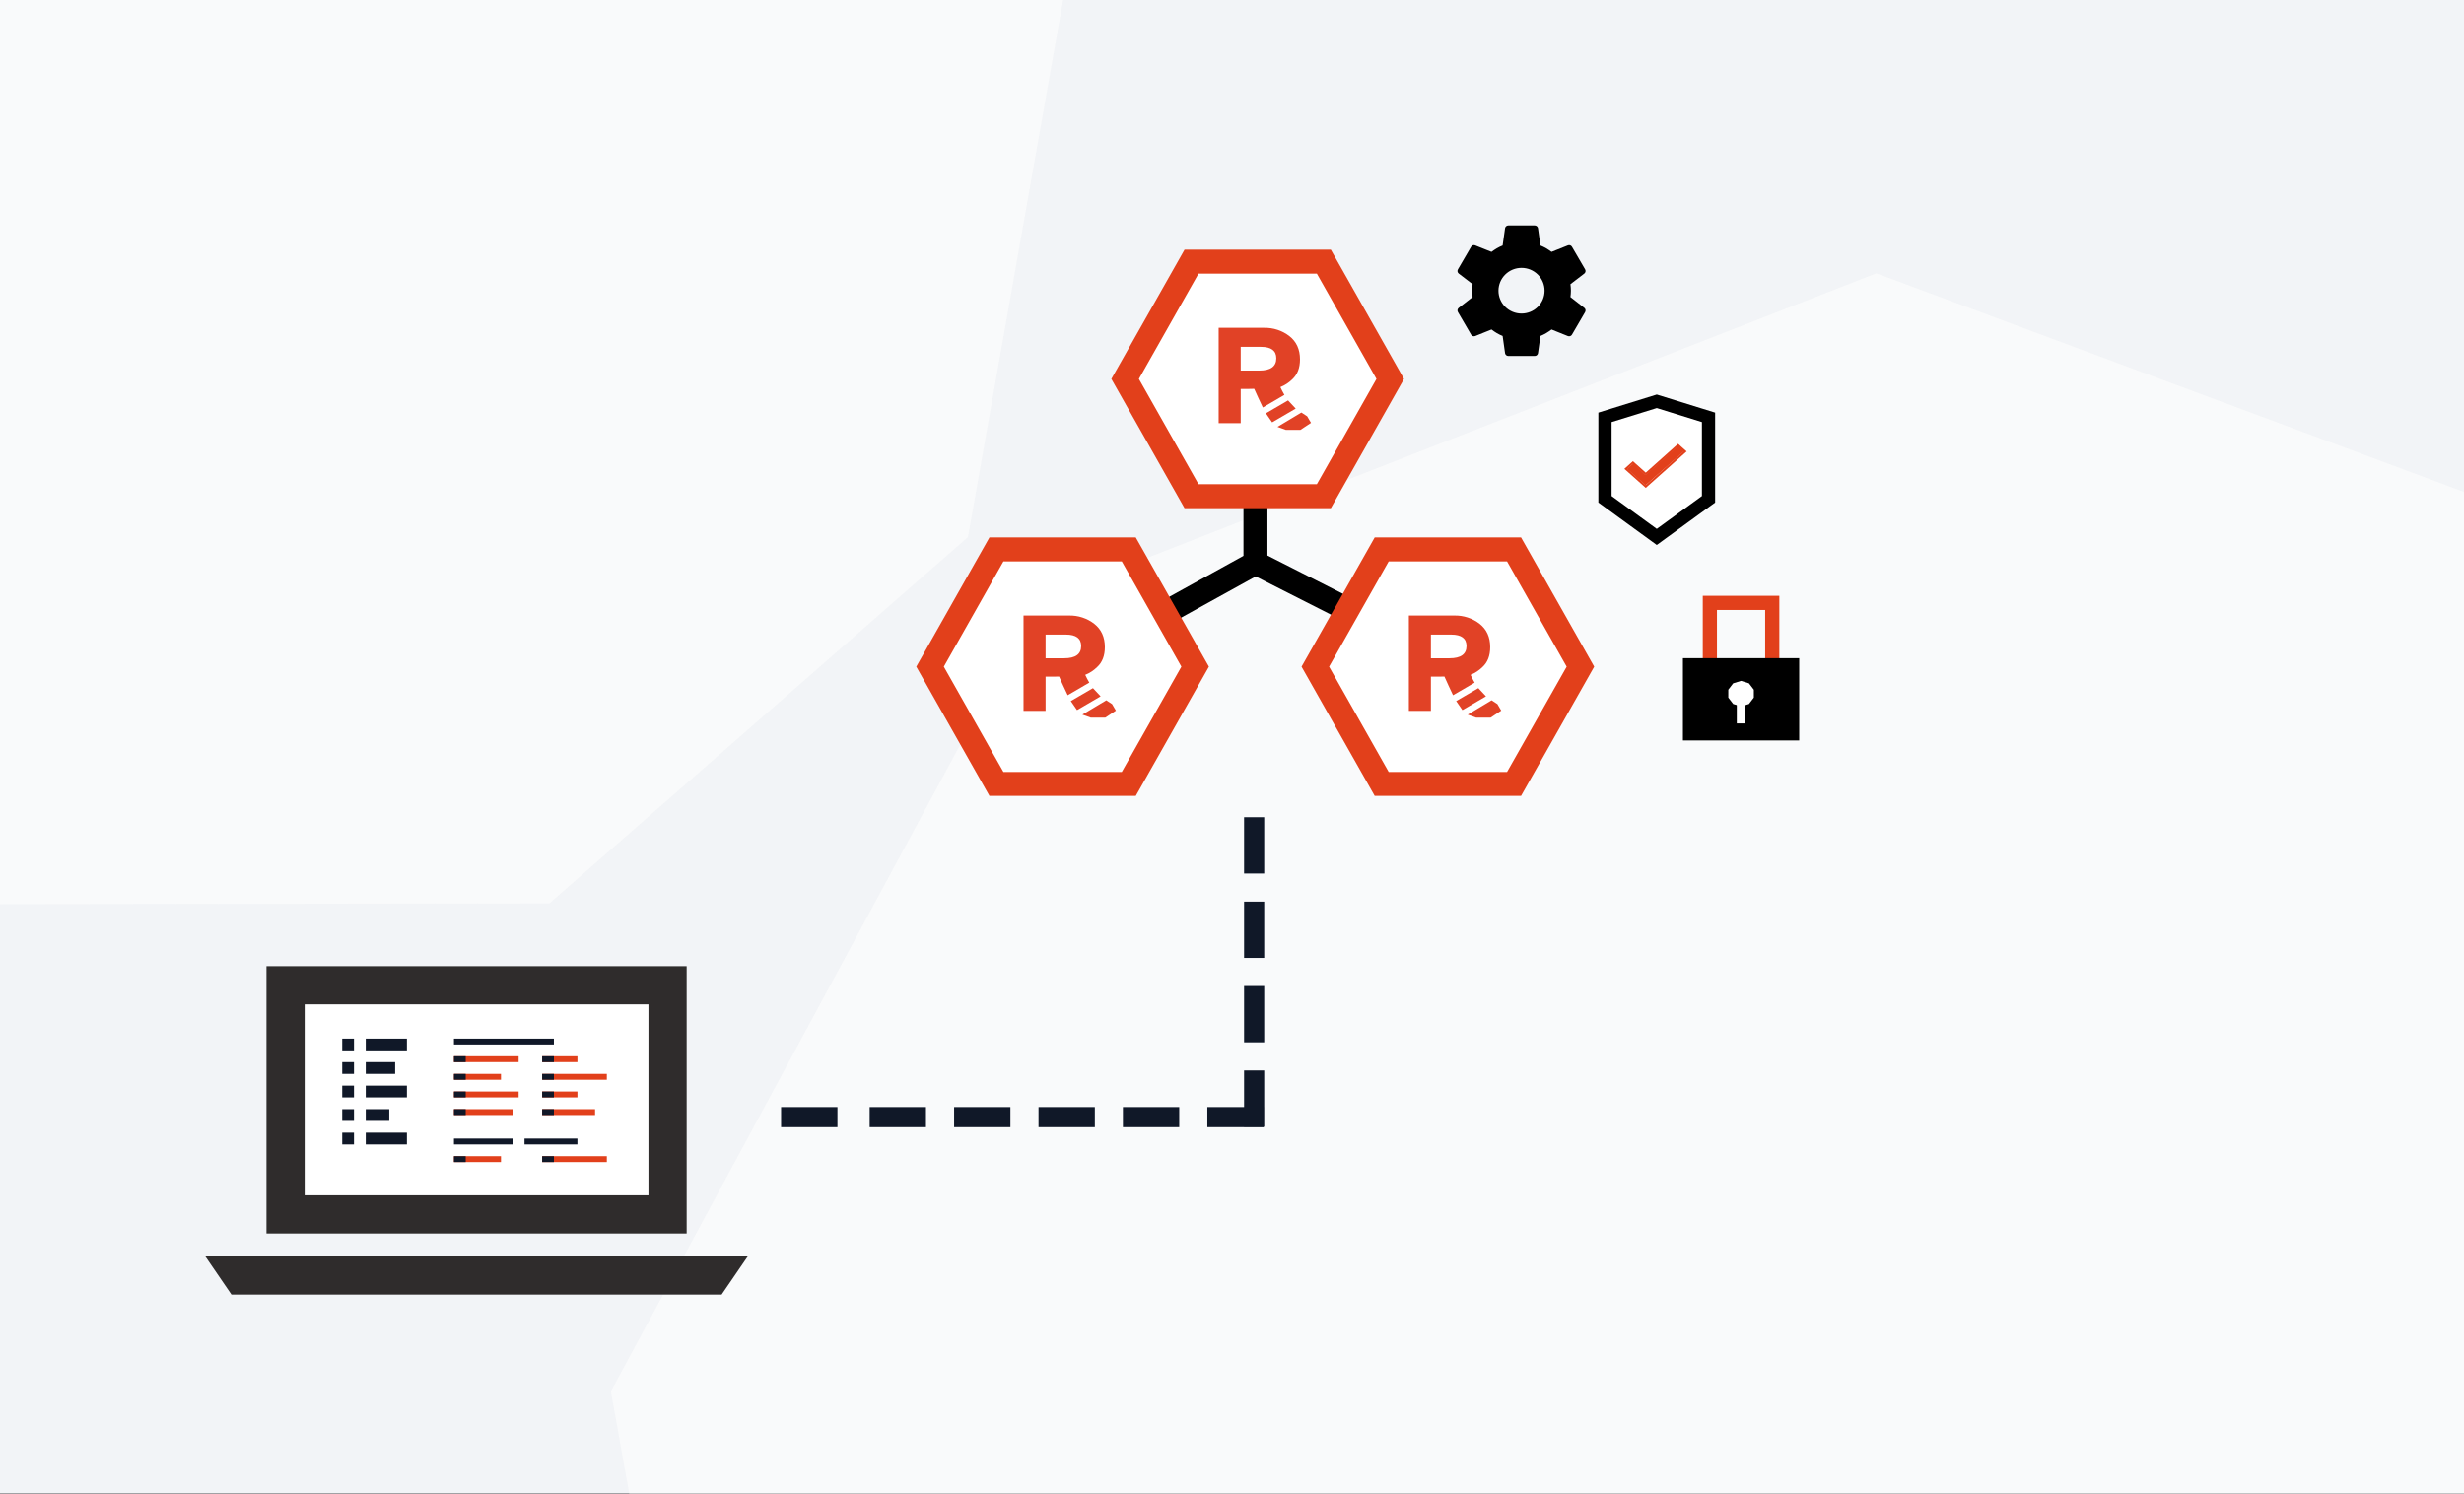 <svg width="612" height="371" viewBox="0 0 612 371" fill="none" xmlns="http://www.w3.org/2000/svg">
<rect x="0" y="0" width="612" height="371" fill="#333333" stroke="none"/>
<g clip-path="url(#clip0_199_16851)">
<path d="M612 0H0V371H612V0Z" fill="black"/>
<path d="M612 0H0V371H612V0Z" fill="#F2F4F7"/>
<path opacity="0.7" d="M676.861 146.324L466.027 67.888L257.854 149.147L151.727 345.616L189.8 557.987L363.691 700.628L584.106 700.291L751.329 553.938L790.311 333.893L676.861 146.324Z" fill="#FCFCFD"/>
<path opacity="0.7" d="M194.125 -119.981L63.059 -168.741L-66.354 -118.226L-132.328 3.91L-108.66 135.932L-0.559 224.606L136.464 224.397L240.419 133.415L264.652 -3.377L194.125 -119.981Z" fill="#FCFCFD"/>
<path d="M229.987 275V280H216V275H229.987Z" fill="#101828"/>
<path d="M250.963 275V280H236.977V275H250.963Z" fill="#101828"/>
<path d="M271.931 275V280H257.945V275H271.931Z" fill="#101828"/>
<path d="M292.893 275V280H278.906V275H292.893Z" fill="#101828"/>
<path d="M313.862 275V280H299.875V275H313.862Z" fill="#101828"/>
<path d="M309 265.906H314V279.893H309V265.906Z" fill="#101828"/>
<path d="M309 244.937H314V258.924H309V244.937Z" fill="#101828"/>
<path d="M309 223.969H314V237.955H309V223.969Z" fill="#101828"/>
<path d="M309 203H314V216.987H309V203Z" fill="#101828"/>
<path d="M194 275V280H208V275H194Z" fill="#101828"/>
<path d="M165.804 244.744H70.93V301.668H165.804V244.744Z" fill="white" stroke="#2F2C2C" stroke-width="9.487"/>
<path d="M51 312.104H185.721L179.228 321.592H57.493L51 312.104Z" fill="#2F2C2C"/>
<path d="M112.75 268.222V266.762H124.433V268.222H112.75Z" fill="#E2401B"/>
<path d="M112.75 288.667V287.206H124.433V288.667H112.75Z" fill="#E2401B"/>
<path d="M134.656 268.222V266.762H150.72V268.222H134.656Z" fill="#E2401B"/>
<path d="M134.656 288.667V287.206H150.72V288.667H134.656Z" fill="#E2401B"/>
<path d="M112.75 272.603V271.143H128.814V272.603H112.75Z" fill="#E2401B"/>
<path d="M112.75 263.841V262.381H128.814V263.841H112.75Z" fill="#E2401B"/>
<path d="M134.656 272.603V271.143H143.418V272.603H134.656Z" fill="#E2401B"/>
<path d="M134.656 263.841V262.381H143.418V263.841H134.656Z" fill="#E2401B"/>
<path d="M112.75 276.983V275.523H127.353V276.983H112.75Z" fill="#E2401B"/>
<path d="M134.656 276.983V275.523H147.799V276.983H134.656Z" fill="#E2401B"/>
<path d="M112.75 266.762H115.671V268.222H112.75V266.762Z" fill="#101828"/>
<path d="M112.75 287.206H115.671V288.667H112.75V287.206Z" fill="#101828"/>
<path d="M134.656 266.762H137.577V268.222H134.656V266.762Z" fill="#101828"/>
<path d="M134.656 287.206H137.577V288.667H134.656V287.206Z" fill="#101828"/>
<path d="M112.75 271.143H115.671V272.603H112.75V271.143Z" fill="#101828"/>
<path d="M112.75 262.381H115.671V263.841H112.75V262.381Z" fill="#101828"/>
<path d="M134.656 271.143H137.577V272.603H134.656V271.143Z" fill="#101828"/>
<path d="M134.656 262.381H137.577V263.841H134.656V262.381Z" fill="#101828"/>
<path d="M112.75 275.523H115.671V276.983H112.75V275.523Z" fill="#101828"/>
<path d="M134.656 275.523H137.577V276.983H134.656V275.523Z" fill="#101828"/>
<path d="M90.844 258H101.066V260.921H90.844V258Z" fill="#101828"/>
<path d="M112.75 258H137.575V259.46H112.75V258Z" fill="#101828"/>
<path d="M112.75 282.825H127.353V284.286H112.75V282.825Z" fill="#101828"/>
<path d="M130.273 282.825H143.415V284.286H130.273V282.825Z" fill="#101828"/>
<path d="M90.844 263.841H98.145V266.762H90.844V263.841Z" fill="#101828"/>
<path d="M90.844 275.523H96.685V278.444H90.844V275.523Z" fill="#101828"/>
<path d="M90.844 269.682H101.066V272.603H90.844V269.682Z" fill="#101828"/>
<path d="M90.844 281.365H101.066V284.286H90.844V281.365Z" fill="#101828"/>
<path d="M85 275.523H87.921V278.444H85V275.523Z" fill="#101828"/>
<path d="M85 269.682H87.921V272.603H85V269.682Z" fill="#101828"/>
<path d="M85 281.365H87.921V284.286H85V281.365Z" fill="#101828"/>
<path d="M85 263.841H87.921V266.762H85V263.841Z" fill="#101828"/>
<path d="M85 258H87.921V260.921H85V258Z" fill="#101828"/>
<path d="M424.071 123.967V103.332L411.504 99.289L398.938 103.332V123.967L411.504 133.445L424.071 123.967Z" fill="white"/>
<path fill-rule="evenodd" clip-rule="evenodd" d="M411.5 98L426 102.497V124.834L411.5 135.378L397 124.834V102.497L411.5 98ZM400.283 104.846V123.222L411.5 131.378L422.717 123.222V104.846L411.5 101.367L400.283 104.846Z" fill="black"/>
<path d="M408.724 117.978L405.705 115.078L404.094 116.465L408.724 120.556L418.272 112.119L416.983 110.567L408.724 117.978Z" fill="#E2401B"/>
<path fill-rule="evenodd" clip-rule="evenodd" d="M405.577 115.238L408.766 118.083L416.796 110.918L418.165 112.139L408.766 120.526L404.208 116.459L405.577 115.238ZM408.766 117.409L416.796 110.244L418.92 112.139L408.766 121.2L403.453 116.459L405.577 114.564L408.766 117.409Z" fill="#E2401B"/>
<path d="M311.825 105.622V139.827M311.825 139.827L353.786 161.118M311.825 139.827L271.352 162.195" stroke="black" stroke-width="5.954"/>
<path d="M345.302 94.129L328.813 65H295.942L279.453 94.129L295.942 123.256H328.813L345.302 94.129Z" fill="white" stroke="#E2401B" stroke-width="5.954"/>
<path d="M319.021 98.088C318.651 97.46 318.314 96.816 318.015 96.157C319.122 95.711 320.121 95.059 320.949 94.243C322.241 93.068 322.888 91.41 322.888 89.268C322.888 86.79 322.011 84.862 320.258 83.488C318.492 82.109 316.244 81.376 313.936 81.427H302.688V105.113H308.163V96.608H310.247L311.517 96.579C311.993 97.64 313.041 99.976 313.657 101.22L319.021 98.088ZM308.163 86.16H313.205C315.735 86.16 317.001 87.107 317.003 88.999C317.003 91.032 315.59 92.048 312.765 92.046H308.163V86.16Z" fill="#E14226"/>
<path d="M324.67 103.417L323.234 102.478L317.297 106.038L319.377 106.784L322.998 106.778L325.625 105.045L324.67 103.417Z" fill="#E14226"/>
<path d="M319.927 99.46L314.422 102.669L315.969 104.912L321.825 101.497L319.927 99.46Z" fill="#E14226"/>
<path d="M296.847 165.604L280.36 136.477H247.487L231 165.604L247.487 194.732H280.36L296.847 165.604Z" fill="white" stroke="#E2401B" stroke-width="5.954"/>
<path d="M270.555 169.564C270.182 168.936 269.847 168.292 269.546 167.632C270.656 167.186 271.654 166.535 272.48 165.718C273.774 164.544 274.42 162.886 274.42 160.744C274.42 158.266 273.544 156.338 271.789 154.963C270.026 153.584 267.777 152.851 265.469 152.903H254.219V176.589H259.696V168.084H261.779L263.05 168.054C263.526 169.116 264.574 171.452 265.19 172.696L270.555 169.564ZM259.696 157.636H264.738C267.266 157.636 268.532 158.583 268.536 160.475C268.536 162.507 267.123 163.523 264.298 163.52H259.696V157.636Z" fill="#E14226"/>
<path d="M276.208 174.895L274.773 173.956L268.836 177.516L270.914 178.263L274.537 178.257L277.162 176.524L276.208 174.895Z" fill="#E14226"/>
<path d="M271.466 170.937L265.961 174.146L267.508 176.388L273.366 172.973L271.466 170.937Z" fill="#E14226"/>
<path d="M392.544 165.604L376.056 136.477H343.182L326.695 165.604L343.182 194.732H376.056L392.544 165.604Z" fill="white" stroke="#E2401B" stroke-width="5.954"/>
<path d="M366.264 169.564C365.893 168.936 365.556 168.292 365.257 167.632C366.365 167.186 367.363 166.535 368.191 165.718C369.485 164.544 370.131 162.886 370.131 160.744C370.131 158.266 369.253 156.338 367.5 154.963C365.735 153.584 363.488 152.851 361.178 152.903H349.93V176.589H355.405V168.084H357.489L358.761 168.054C359.237 169.116 360.283 171.452 360.899 172.696L366.264 169.564ZM355.405 157.636H360.447C362.977 157.636 364.243 158.583 364.245 160.475C364.245 162.507 362.832 163.523 360.007 163.52H355.405V157.636Z" fill="#E14226"/>
<path d="M371.918 174.895L370.482 173.956L364.547 177.516L366.625 178.263L370.246 178.257L372.873 176.524L371.918 174.895Z" fill="#E14226"/>
<path d="M367.185 170.937L361.68 174.146L363.227 176.388L369.083 172.973L367.185 170.937Z" fill="#E14226"/>
<path fill-rule="evenodd" clip-rule="evenodd" d="M438.428 151.522H426.452V171.952H438.428V151.522ZM422.93 148V175.475H441.951V148H422.93Z" fill="#E2401B"/>
<path d="M418 163.498H446.883V183.928H418V163.498Z" fill="black"/>
<path d="M432.444 169.134L434.403 169.739L435.614 171.324V173.284L434.403 174.869L432.444 175.474L430.484 174.869L429.273 173.284V171.324L430.484 169.739L432.444 169.134Z" fill="white"/>
<path d="M431.383 174.065H433.496V179.701H431.383V174.065Z" fill="white"/>
<path d="M377.911 77.888C376.393 77.888 374.937 77.291 373.864 76.226C372.791 75.162 372.187 73.719 372.187 72.214C372.187 70.709 372.791 69.265 373.864 68.201C374.937 67.137 376.393 66.539 377.911 66.539C379.429 66.539 380.885 67.137 381.959 68.201C383.032 69.265 383.635 70.709 383.635 72.214C383.635 73.719 383.032 75.162 381.959 76.226C380.885 77.291 379.429 77.888 377.911 77.888ZM390.062 73.786C390.128 73.268 390.177 72.749 390.177 72.214C390.177 71.679 390.128 71.144 390.062 70.592L393.513 67.95C393.824 67.706 393.906 67.269 393.709 66.912L390.439 61.302C390.242 60.945 389.801 60.799 389.441 60.945L385.369 62.566C384.518 61.934 383.635 61.383 382.605 60.978L382 56.681C381.967 56.49 381.866 56.317 381.717 56.192C381.567 56.068 381.378 55.999 381.182 56H374.641C374.232 56 373.888 56.292 373.823 56.681L373.218 60.978C372.187 61.383 371.304 61.934 370.454 62.566L366.382 60.945C366.022 60.799 365.58 60.945 365.384 61.302L362.113 66.912C361.901 67.269 361.999 67.706 362.31 67.95L365.76 70.592C365.695 71.144 365.646 71.679 365.646 72.214C365.646 72.749 365.695 73.268 365.76 73.786L362.31 76.478C361.999 76.721 361.901 77.159 362.113 77.516L365.384 83.126C365.58 83.482 366.022 83.612 366.382 83.482L370.454 81.845C371.304 82.493 372.187 83.044 373.218 83.45L373.823 87.746C373.888 88.135 374.232 88.427 374.641 88.427H381.182C381.591 88.427 381.934 88.135 382 87.746L382.605 83.45C383.635 83.028 384.518 82.493 385.369 81.845L389.441 83.482C389.801 83.612 390.242 83.482 390.439 83.126L393.709 77.516C393.906 77.159 393.824 76.721 393.513 76.478L390.062 73.786Z" fill="black"/>
</g>
<defs>
<clipPath id="clip0_199_16851">
<rect width="612" height="371" fill="white"/>
</clipPath>
</defs>
</svg>

